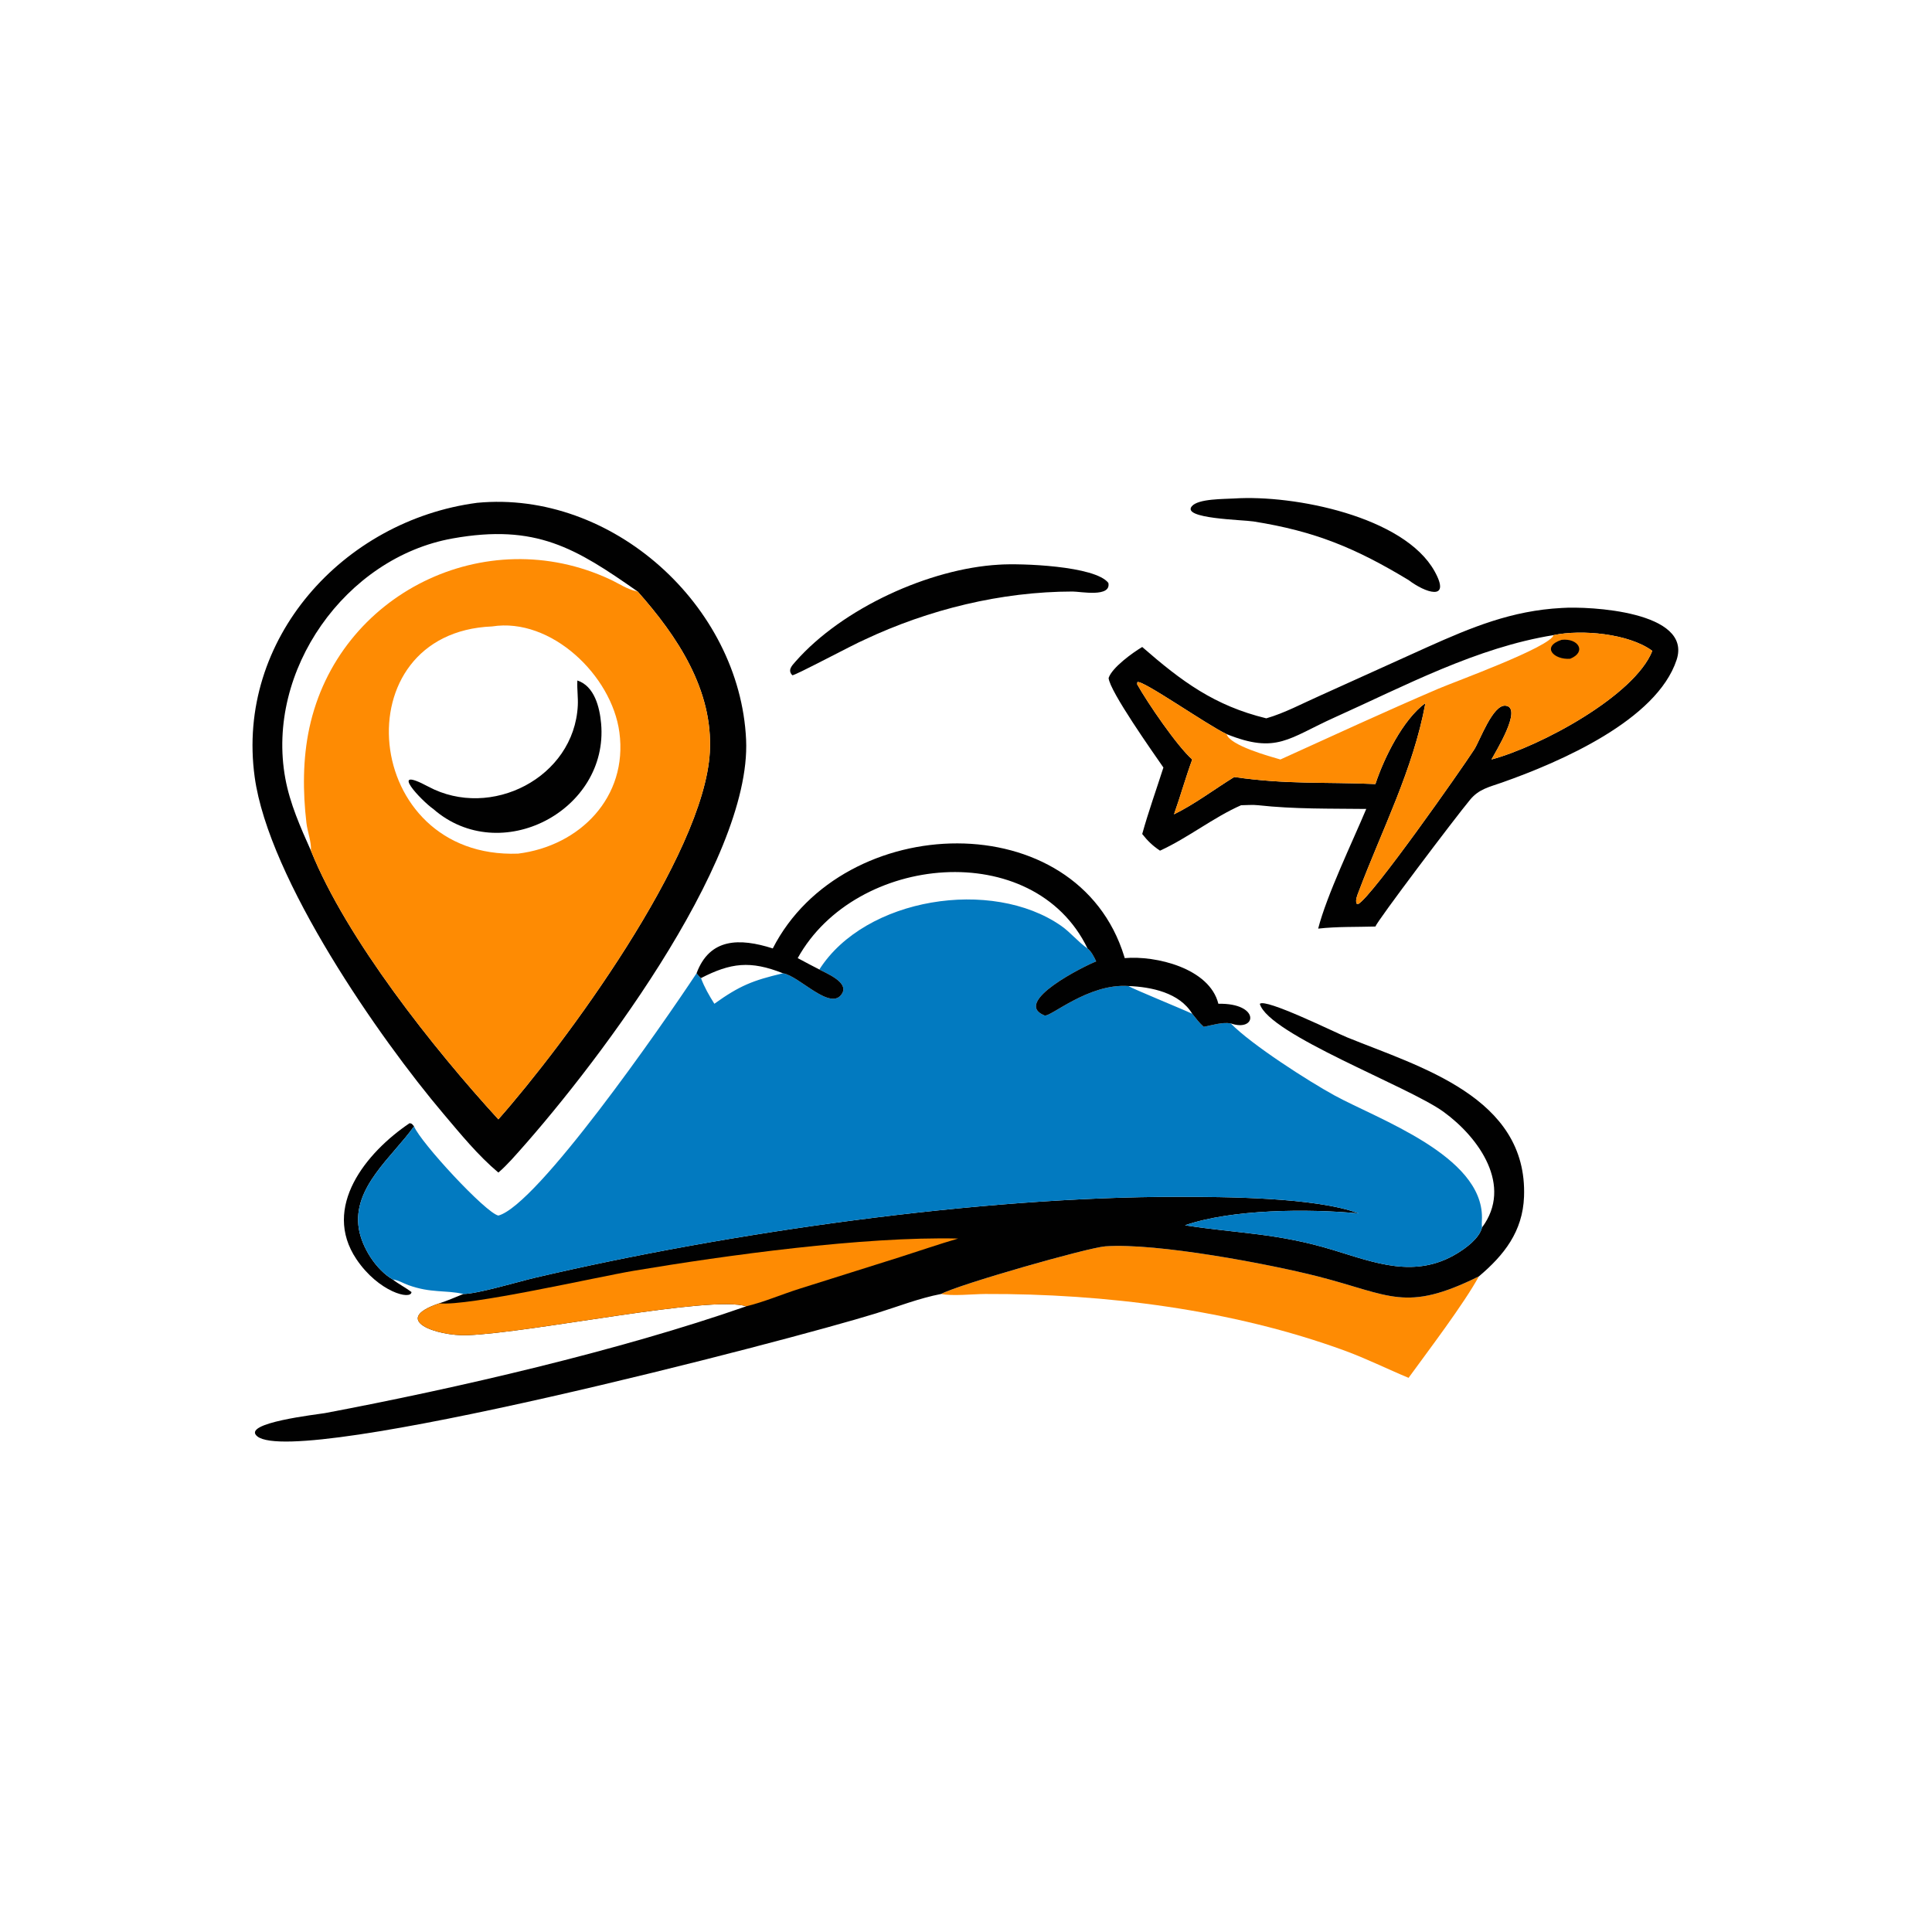 <?xml version="1.0" encoding="utf-8" ?>
<svg xmlns="http://www.w3.org/2000/svg" xmlns:xlink="http://www.w3.org/1999/xlink" width="1024" height="1024">
	<path fill="#010101" transform="scale(2 2)" d="M104.075 339.074C105.646 340.298 107.449 341.198 109.048 342.402C108.97 344.611 100.326 342.428 94.465 333.714C85.182 319.912 97.078 305.372 108.543 297.657C109.229 297.725 109.284 297.998 109.722 298.487C104.11 306.447 93.275 314.632 95.097 325.65C95.917 330.606 99.679 336.53 104.075 339.074Z"/>
	<path fill="#010101" transform="scale(2 2)" d="M327.072 132.103C342.989 131.068 372.128 136.887 380.182 151.393C384.7 159.531 377.657 157.058 373.284 153.722C359.256 145.252 348.559 140.79 332.199 138.193C329.268 137.727 313.038 137.482 315.851 134.155C317.566 132.127 324.401 132.273 327.072 132.103Z"/>
	<path fill="#010101" transform="scale(2 2)" d="M264.679 149.648C270.397 149.231 290.256 149.944 293.728 154.481C294.519 158.402 286.33 156.759 284.254 156.761C265.316 156.783 246.124 161.498 229.02 169.563C226.261 170.73 210.963 178.91 209.989 178.957C208.649 177.611 209.844 176.426 210.856 175.277C223.305 161.14 246.361 150.694 264.679 149.648Z"/>
	<path fill="#FE8B03" transform="scale(2 2)" d="M249.41 342.912C254.018 340.41 288.296 330.62 292.93 330.291C306.581 329.32 336.412 334.99 349.206 338.253C368.553 343.189 372.383 347.929 391.918 338.256C387.943 345.544 378.52 357.936 373.284 365.142C367.588 362.776 362.109 360.034 356.302 357.912C326.566 347.051 292.818 342.804 261.117 342.921C257.972 342.932 252.268 343.539 249.41 342.912Z"/>
	<path fill="#010101" transform="scale(2 2)" d="M413.845 161.12C421.158 160.609 448.567 162.011 444.314 174.883C439.041 190.844 413.547 201.923 398.011 207.391C394.653 208.574 391.939 209.097 389.594 211.93C385.395 217 364.914 244.125 364.498 245.54C359.42 245.69 354.393 245.526 349.326 246.094C351.605 237.209 358.43 223.062 362.071 214.378C352.454 214.261 343.026 214.451 333.44 213.395C331.981 213.229 330.379 213.381 328.902 213.395C321.645 216.577 314.788 222.071 307.416 225.435C305.501 224.162 304.116 222.831 302.7 221.021C304.334 215.131 306.445 209.238 308.316 203.401C305.653 199.537 294.09 183.216 293.791 179.68C294.695 176.911 300.16 172.964 302.7 171.459C313.141 180.554 321.813 187.019 335.582 190.365C340.449 188.967 345.182 186.406 349.821 184.354L378.155 171.54C390.06 166.2 400.64 161.821 413.845 161.12ZM411.723 168.311C391.295 171.597 372.4 181.714 353.706 190.119C341.496 195.608 338.365 199.893 325.068 194.547C320.087 192.262 302.544 179.941 301.406 180.783L301.363 181.356C304.121 186.271 311.949 197.744 315.954 201.272C314.2 206.064 312.828 210.994 311.122 215.806C316.663 213.078 321.811 209.166 327.072 205.918C341.2 207.944 350.751 207.181 364.498 207.778C366.753 200.929 371.81 190.629 377.752 186.323C374.513 203.929 366.313 219.73 360.062 236.294C359.722 237.196 359.111 238.566 359.532 239.499L359.993 239.548C363.843 237.301 387.078 204.19 390.677 198.638C392.185 196.313 395.599 186.609 399.012 187.017C403.664 187.572 396.19 199.461 395.256 201.272C408.231 197.797 433.217 184.334 437.881 172.489C431.664 167.89 419.11 166.756 411.723 168.311Z"/>
	<path fill="#FE8B03" transform="scale(2 2)" d="M411.723 168.311C419.11 166.756 431.664 167.89 437.881 172.489C433.217 184.334 408.231 197.797 395.256 201.272C396.19 199.461 403.664 187.572 399.012 187.017C395.599 186.609 392.185 196.313 390.677 198.638C387.078 204.19 363.843 237.301 359.993 239.548L359.532 239.499C359.111 238.566 359.722 237.196 360.062 236.294C366.313 219.73 374.513 203.929 377.752 186.323C371.81 190.629 366.753 200.929 364.498 207.778C350.751 207.181 341.2 207.944 327.072 205.918C321.811 209.166 316.663 213.078 311.122 215.806C312.828 210.994 314.2 206.064 315.954 201.272C311.949 197.744 304.121 186.271 301.363 181.356L301.406 180.783C302.544 179.941 320.087 192.262 325.068 194.547C338.365 199.893 341.496 195.608 353.706 190.119C372.4 181.714 391.295 171.597 411.723 168.311ZM325.068 194.547C325.904 197.551 336.416 200.435 339.32 201.272C353.058 195.031 367.363 188.437 381.166 182.522C385.567 180.637 410.673 171.549 411.723 168.311C391.295 171.597 372.4 181.714 353.706 190.119C341.496 195.608 338.365 199.893 325.068 194.547Z"/>
	<path fill="#010101" transform="scale(2 2)" d="M413.845 169.563C418.26 169.059 420.56 172.747 416.123 174.574C411.753 174.923 408.387 171.349 413.845 169.563Z"/>
	<path fill="#010101" transform="scale(2 2)" d="M392.749 325.299C401.01 314.246 391.959 301.466 382.547 294.639C373.245 287.892 336.195 274.145 333.863 266.034C335.324 264.47 353.77 273.596 356.959 274.896C376.107 282.706 404.881 290.689 403.883 317.13C403.535 326.364 398.606 332.611 391.918 338.256C372.383 347.929 368.553 343.189 349.206 338.253C336.412 334.99 306.581 329.32 292.93 330.291C288.296 330.62 254.018 340.41 249.41 342.912C243.552 344.04 237.843 346.293 232.146 348.06C208.799 355.304 78.958 389.156 68.21 380.671C63.661 377.08 84.4 374.812 86.09 374.493C120.913 367.923 164.073 357.96 197.749 346.188C188.434 343.167 140.826 353.236 123.795 353.843C115.846 354.126 103.281 349.794 116.439 345.391C118.605 344.685 120.704 343.776 122.811 342.912C126.436 342.932 137.549 339.604 141.841 338.6C193.049 326.619 259.361 317.135 312.133 317.169C324.217 317.177 348.591 317.24 360.076 321.563C346.447 320.279 326.406 320.447 314.042 324.713C328.155 326.926 338.323 326.71 353.283 331.261C364.385 334.638 375 338.91 386.1 332.203C388.528 330.736 392.032 328.173 392.749 325.299Z"/>
	<path fill="#FE8B03" transform="scale(2 2)" d="M116.439 345.391C124.053 346.251 158.308 338.385 167.962 336.767C192.427 332.666 228.744 327.641 253.904 328.23C248.679 329.755 243.547 331.54 238.362 333.186L211.934 341.511C207.23 342.996 202.531 345.027 197.749 346.188C188.434 343.167 140.826 353.236 123.795 353.843C115.846 354.126 103.281 349.794 116.439 345.391Z"/>
	<path fill="#010101" transform="scale(2 2)" d="M126.454 133.25C162.183 129.836 196.082 160.471 197.723 196.007C199.237 228.804 156.016 284.906 135.556 307.327C134.432 308.518 133.326 309.686 132.071 310.743C126.594 306.12 122.117 300.599 117.502 295.15C100.57 275.158 71.215 233.032 67.491 205.909C62.481 169.424 90.922 137.927 126.454 133.25ZM82.401 225.435C91.778 248.785 114.975 277.972 132.071 296.638C149.494 276.944 186.596 226.81 188.113 199.327C189.025 182.79 179.458 168.558 168.991 156.758L168.725 156.703C166.167 156.153 164.111 154.693 161.782 153.599C128.699 138.063 89.639 157.313 81.983 192.916C80.22 201.114 80.235 209.783 81.207 218.093C81.486 220.473 82.557 223.07 82.401 225.435ZM82.401 225.435C82.557 223.07 81.486 220.473 81.207 218.093C80.235 209.783 80.22 201.114 81.983 192.916C89.639 157.313 128.699 138.063 161.782 153.599C164.111 154.693 166.167 156.153 168.725 156.703L168.991 156.758C152.565 145.262 142.069 138.735 119.929 142.697C91.557 147.775 70.376 177.698 75.606 206.268C76.833 212.975 79.632 219.249 82.401 225.435Z"/>
	<path fill="#FE8B03" transform="scale(2 2)" d="M82.401 225.435C82.557 223.07 81.486 220.473 81.207 218.093C80.235 209.783 80.22 201.114 81.983 192.916C89.639 157.313 128.699 138.063 161.782 153.599C164.111 154.693 166.167 156.153 168.725 156.703L168.991 156.758C179.458 168.558 189.025 182.79 188.113 199.327C186.596 226.81 149.494 276.944 132.071 296.638C114.975 277.972 91.778 248.785 82.401 225.435ZM130.418 166.012C90.314 167.636 95.717 227.751 137.294 226.221C153.689 224.179 166.447 211.233 164.144 194.064C162.119 178.967 146.013 163.557 130.418 166.012Z"/>
	<path fill="#010101" transform="scale(2 2)" d="M153.011 180.337C157.546 181.83 158.922 187.465 159.302 191.735C161.354 214.785 132.593 229.912 114.809 214.378C111.803 212.294 102.529 202.583 113.511 208.464C130.082 217.337 152.155 206.072 153.121 186.993C153.23 184.84 152.909 182.711 152.999 180.565L153.011 180.337Z"/>
	<path fill="#027AC0" transform="scale(2 2)" d="M204.794 251.345C223.476 214.79 285.537 212.933 297.961 253.55L298.068 253.91C306.252 253.185 320.524 256.552 322.879 266.007C334.036 265.783 333.102 273.653 326.144 271.206C331.733 276.921 346.889 286.596 353.615 290.278C365.141 296.589 392.896 306.249 392.736 322.722C392.728 323.57 392.635 324.458 392.749 325.299C392.032 328.173 388.528 330.736 386.1 332.203C375 338.91 364.385 334.638 353.283 331.261C338.323 326.71 328.155 326.926 314.042 324.713C326.406 320.447 346.447 320.279 360.076 321.563C348.591 317.24 324.217 317.177 312.133 317.169C259.361 317.135 193.049 326.619 141.841 338.6C137.549 339.604 126.436 342.932 122.811 342.912C117.973 341.823 114.273 342.745 108.239 340.578C106.874 340.088 105.522 339.227 104.075 339.074C99.679 336.53 95.917 330.606 95.097 325.65C93.275 314.632 104.11 306.447 109.722 298.487C111.458 302.785 128.732 321.45 132.075 322.137C142.33 319.402 175.274 272.03 184.592 257.932C188.065 248.582 195.964 248.525 204.794 251.345ZM204.794 251.345C195.964 248.525 188.065 248.582 184.592 257.932C184.966 258.368 185.319 258.845 185.768 259.204C193.634 255.176 198.808 254.479 207.501 257.932C211.817 258.582 220.325 268.302 223.204 263.207C224.868 260.261 218.978 257.934 217.135 256.927C229.296 237.83 262.874 232.588 281.192 245.338C283.731 247.105 285.654 249.592 288.205 251.345C289.257 252.189 289.931 253.585 290.496 254.785C287.729 255.824 267.946 265.553 276.809 269.109C278.266 269.693 288.372 260.579 299.016 261.304C300.438 262.165 312.809 267.195 315.954 268.654C316.917 269.855 317.836 271.099 318.994 272.121C321.191 271.699 323.923 270.82 326.144 271.206C333.102 273.653 334.036 265.783 322.879 266.007C320.524 256.552 306.252 253.185 298.068 253.91L297.961 253.55C285.537 212.933 223.476 214.79 204.794 251.345ZM185.768 259.204C186.679 261.649 187.919 263.808 189.313 266.007C196.009 261.214 199.469 259.821 207.501 257.932C198.808 254.479 193.634 255.176 185.768 259.204Z"/>
	<path fill="#010101" transform="scale(2 2)" d="M204.794 251.345C223.476 214.79 285.537 212.933 297.961 253.55L298.068 253.91C306.252 253.185 320.524 256.552 322.879 266.007C334.036 265.783 333.102 273.653 326.144 271.206C323.923 270.82 321.191 271.699 318.994 272.121C317.836 271.099 316.917 269.855 315.954 268.654C312.809 267.195 300.438 262.165 299.016 261.304C288.372 260.579 278.266 269.693 276.809 269.109C267.946 265.553 287.729 255.824 290.496 254.785C289.931 253.585 289.257 252.189 288.205 251.345C285.654 249.592 283.731 247.105 281.192 245.338C262.874 232.588 229.296 237.83 217.135 256.927C218.978 257.934 224.868 260.261 223.204 263.207C220.325 268.302 211.817 258.582 207.501 257.932C198.808 254.479 193.634 255.176 185.768 259.204C185.319 258.845 184.966 258.368 184.592 257.932C188.065 248.582 195.964 248.525 204.794 251.345ZM211.403 253.91C213.31 254.918 215.208 255.959 217.135 256.927C229.296 237.83 262.874 232.588 281.192 245.338C283.731 247.105 285.654 249.592 288.205 251.345C273.96 221.829 226.717 226.234 211.403 253.91ZM299.016 261.304C300.438 262.165 312.809 267.195 315.954 268.654C312.571 263.051 305.082 261.536 299.016 261.304Z"/>
</svg>
